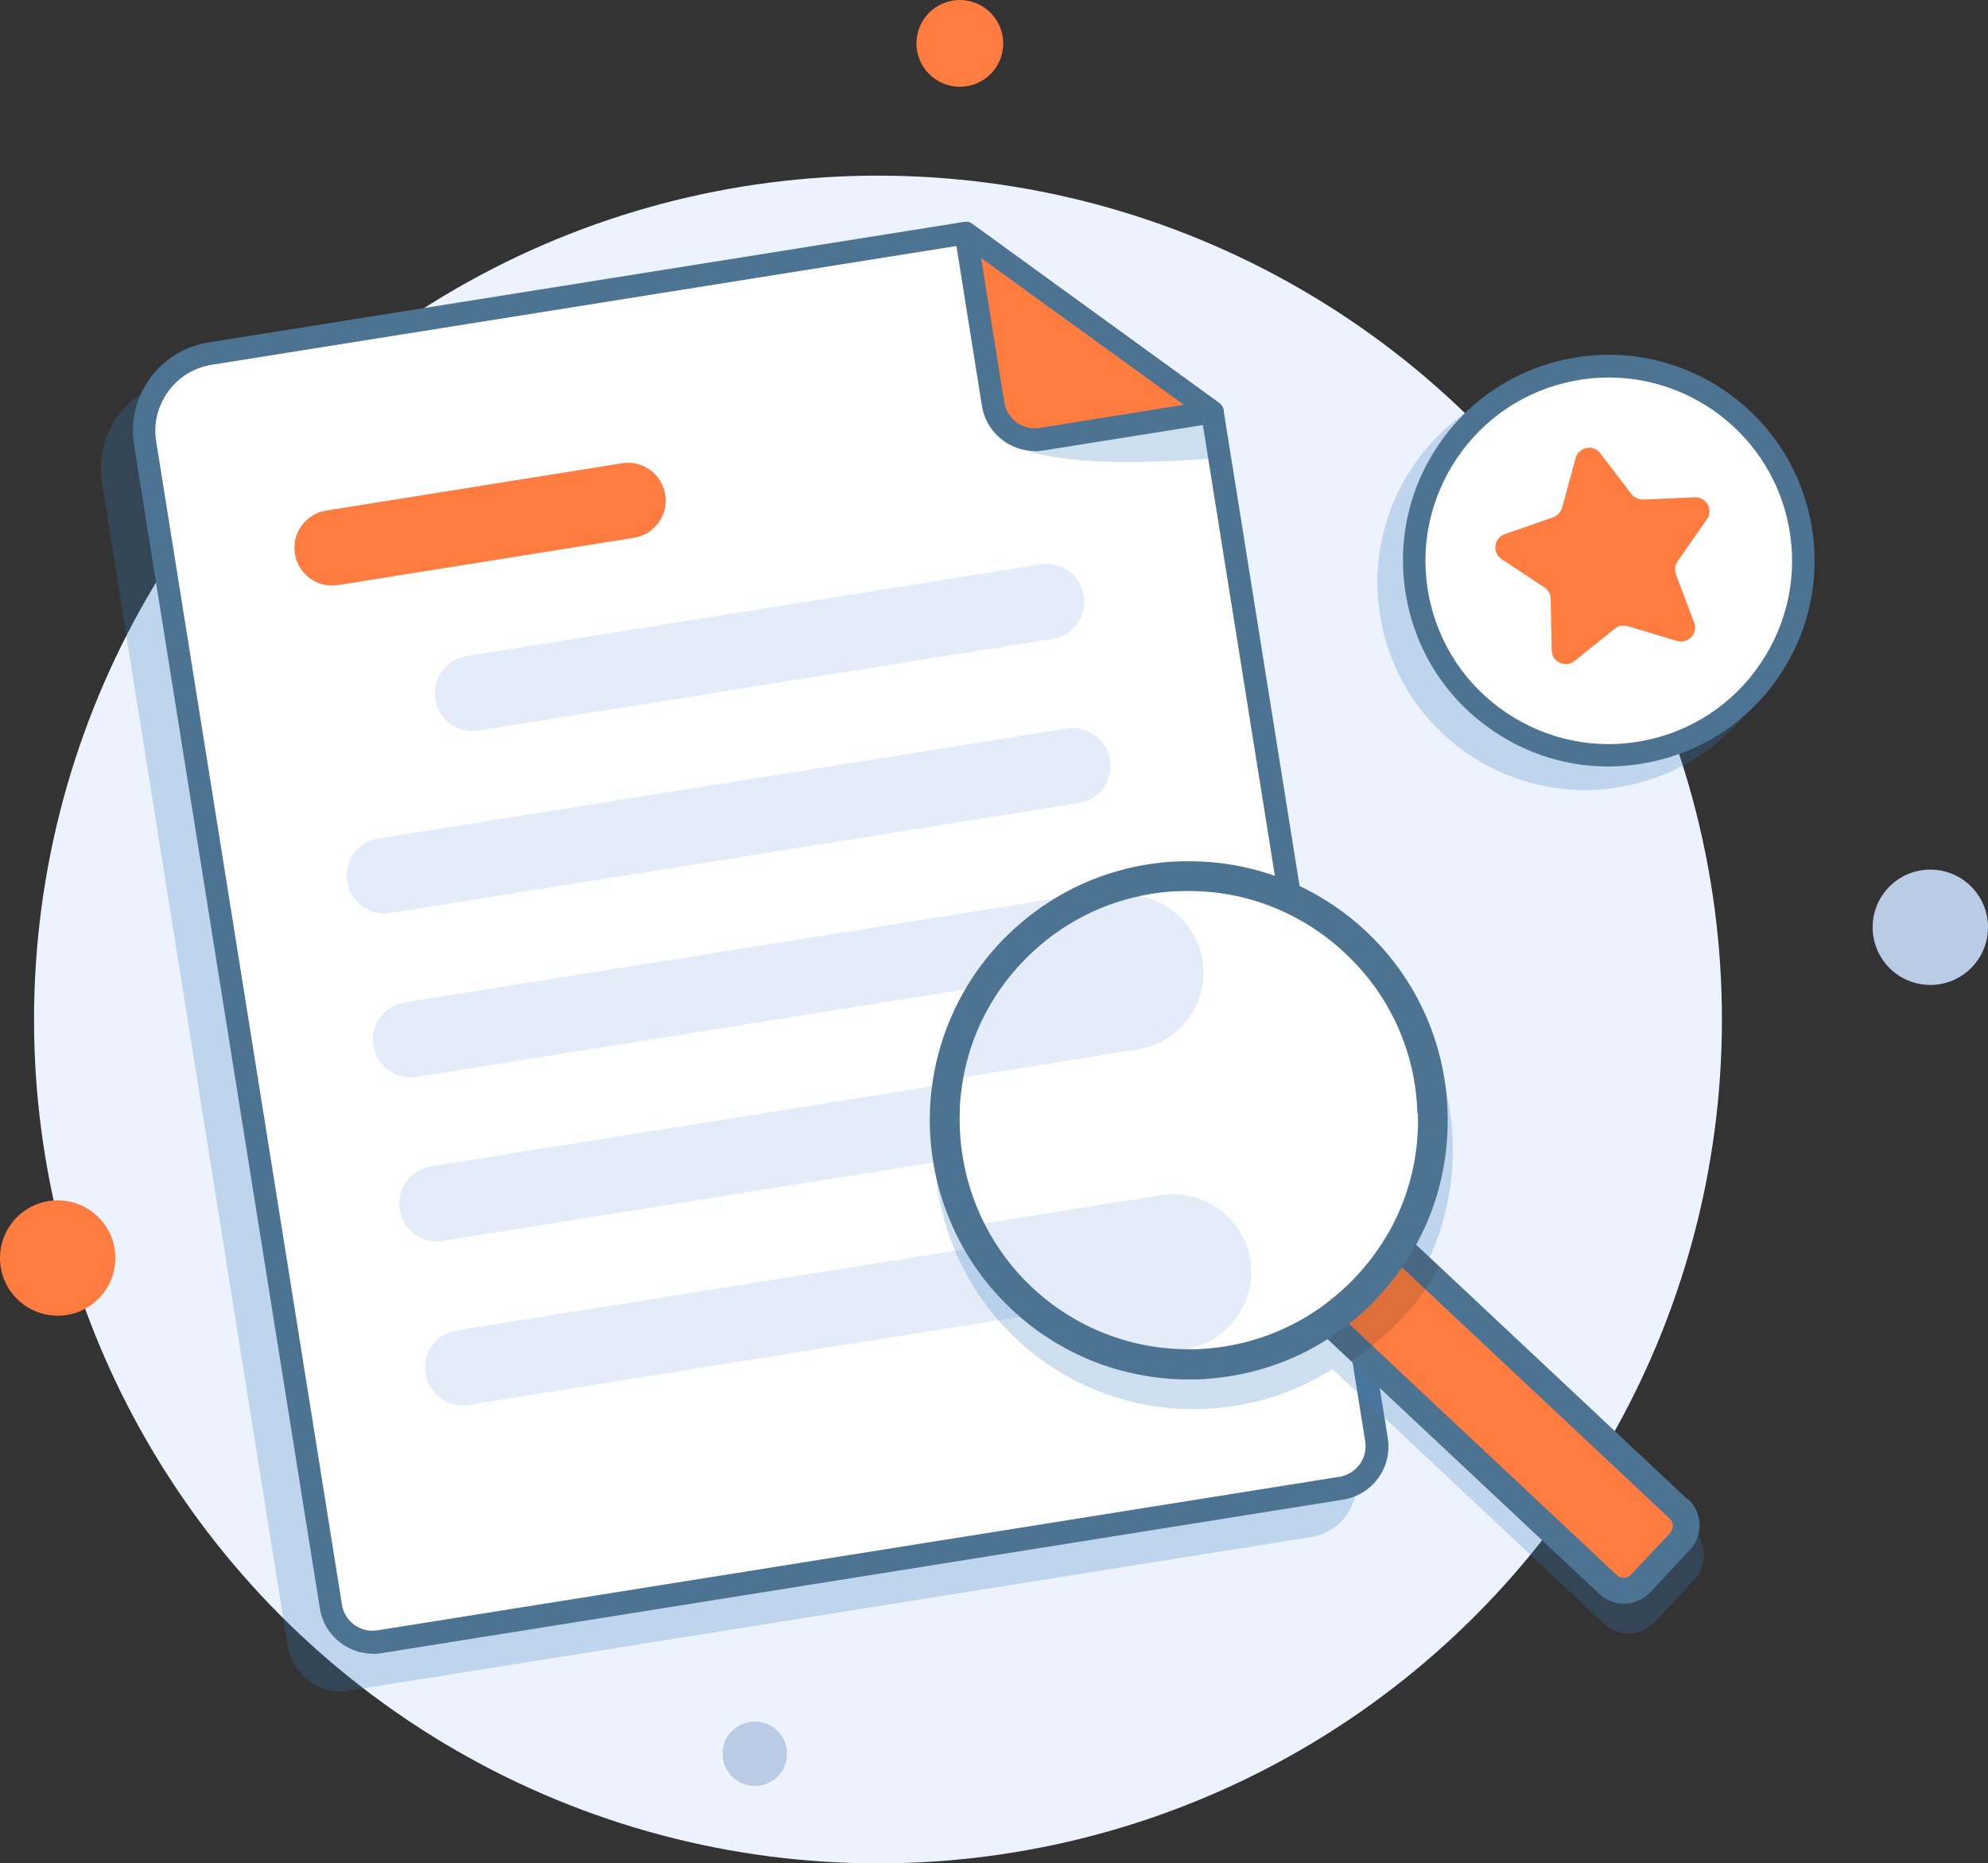 <?xml version="1.0" encoding="UTF-8"?> <svg xmlns="http://www.w3.org/2000/svg" viewBox="0 0 76.51 71.72"><rect x="0" y="0" width="76.51" height="71.72" fill="#333333" stroke="none"/><defs><style>.cls-1{fill:#3a7ec1;mix-blend-mode:multiply;opacity:.25;}.cls-2{fill:#ecf3fe;}.cls-3{fill:#fff;}.cls-4{fill:#fe7c40;}.cls-5{fill:#bacce5;}.cls-6{fill:none;isolation:isolate;}.cls-7{fill:#4d7393;}.cls-8{fill:#232323;opacity:.15;}.cls-9{fill:#e4ecf9;}</style></defs><g class="cls-6"><g id="_レイヤー_1"><circle class="cls-2" cx="33.79" cy="39.24" r="32.48"></circle><path class="cls-1" d="m52.18,56.8l-6.32-39.56c-.01-.07-.04-.13-.08-.19,0,0,0-.01-.01-.02-.02-.03-.05-.06-.08-.08l-5.97-4.33-3.53-2.56s0,0,0,0c-.03-.02-.06-.04-.1-.05,0,0-.02,0-.03-.01-.03-.01-.07-.02-.11-.02,0,0,0,0,0,0-.03,0-.06,0-.08,0L6.78,14.63c-1.88.3-3.16,2.07-2.86,3.94l7.15,44.78c.09.54.38,1.02.83,1.35.36.26.78.4,1.21.4.11,0,.22,0,.33-.03l37.02-5.91c1.13-.18,1.9-1.24,1.72-2.37Z"></path><path class="cls-3" d="m46.67,15.85l6.32,39.56c.14.89-.47,1.73-1.36,1.87l-37.02,5.91c-.89.14-1.73-.47-1.87-1.36L5.59,17.06c-.26-1.63.86-3.19,2.5-3.45l29.08-4.64,3.06,2.22,3.27,2.37,3.18,2.3Z"></path><path class="cls-7" d="m14.35,63.65c-1,0-1.88-.73-2.04-1.74L5.16,17.13c-.3-1.88.98-3.65,2.86-3.95l29.08-4.64c.11-.02.23,0,.32.08l9.5,6.89c.09.07.16.17.17.28l6.32,39.56c.18,1.13-.59,2.19-1.72,2.37l-37.02,5.91c-.11.02-.22.03-.33.03ZM37.05,9.43l-28.9,4.61c-.68.11-1.27.47-1.68,1.03-.4.56-.57,1.24-.46,1.91l7.15,44.78c.1.65.72,1.1,1.37.99l37.02-5.91c.31-.05.59-.22.78-.48.19-.26.26-.58.21-.89l-6.29-39.38-9.21-6.67Z"></path><path class="cls-1" d="m38.61,16.74c.17.17.6,1.42,7.9.92l-.22-1.39-7.68.47Z"></path><path class="cls-4" d="m38.22,15.55c.14.89.98,1.5,1.87,1.35l6.58-1.05-9.5-6.89,1.05,6.58Z"></path><path class="cls-7" d="m39.83,17.36c-1,0-1.88-.73-2.04-1.74l-1.05-6.58c-.03-.17.05-.35.2-.44.15-.09.34-.09.48.02l9.5,6.89c.14.1.21.28.17.45-.04.17-.18.3-.36.33l-6.58,1.05c-.11.02-.22.03-.33.03Zm-2.07-7.42l.89,5.54h0c.1.65.72,1.1,1.37.99l5.54-.89-7.8-5.65Z"></path><path class="cls-4" d="m24.39,20.7l-11.38,1.82c-.79.13-1.54-.42-1.66-1.21h0c-.13-.79.42-1.54,1.21-1.66l11.38-1.82c.79-.13,1.54.42,1.66,1.21h0c.13.79-.42,1.54-1.21,1.66Z"></path><path class="cls-9" d="m40.5,24.59l-22.09,3.53c-.79.13-1.54-.42-1.66-1.21h0c-.13-.79.42-1.54,1.21-1.66l22.09-3.53c.79-.13,1.54.42,1.66,1.21h0c.13.79-.42,1.54-1.21,1.66Z"></path><path class="cls-9" d="m41.51,30.91l-26.49,4.23c-.79.13-1.54-.42-1.66-1.21h0c-.13-.79.42-1.54,1.21-1.66l26.49-4.23c.79-.13,1.54.42,1.66,1.21h0c.13.79-.42,1.54-1.21,1.66Z"></path><path class="cls-9" d="m42.52,37.22l-26.49,4.23c-.79.13-1.54-.42-1.66-1.21h0c-.13-.79.42-1.54,1.21-1.66l26.49-4.23c.79-.13,1.54.42,1.66,1.21h0c.13.79-.42,1.54-1.21,1.66Z"></path><path class="cls-9" d="m43.53,43.53l-26.49,4.23c-.79.13-1.54-.42-1.66-1.21h0c-.13-.79.42-1.54,1.21-1.66l26.49-4.23c.79-.13,1.54.42,1.66,1.21h0c.13.79-.42,1.54-1.21,1.66Z"></path><path class="cls-9" d="m44.53,49.84l-26.49,4.23c-.79.13-1.54-.42-1.66-1.21h0c-.13-.79.42-1.54,1.21-1.66l26.49-4.23c.79-.13,1.54.42,1.66,1.21h0c.13.79-.42,1.54-1.21,1.66Z"></path><path class="cls-1" d="m65.14,58.86l-10.45-9.8c.85-1.55,1.27-3.3,1.22-5.11-.08-2.66-1.2-5.13-3.14-6.96-1.94-1.82-4.48-2.78-7.14-2.69-2.66.08-5.13,1.2-6.96,3.14-3.76,4.01-3.56,10.33.45,14.1,1.94,1.82,4.48,2.78,7.14,2.69,1.81-.06,3.53-.59,5.02-1.54l10.45,9.81c.28.26.64.38.99.37.35-.01.7-.16.97-.44l1.51-1.62c.53-.56.5-1.44-.06-1.96Z"></path><rect class="cls-4" x="53.95" y="41.77" width="3.99" height="21.82" rx=".89" ry=".89" transform="translate(-20.75 57.43) rotate(-46.83)"></rect><path class="cls-7" d="m64.96,57.72l-9.56-8.97-.9-.84-.44-.41-.35-.33-.08-.08h0s-3.29-3.09-3.29-3.09c-.54-.51-1.46-.48-1.96.06l-1.52,1.61s-.08.09-.12.14c-.05.06-.09.13-.11.19-.02.03-.03.06-.05.1,0,.02-.01.03-.02.05-.02.04-.03.09-.04.13t0,0s0,0,0,.02c0,.04-.02.08-.02.12,0,0,0,0,0,.01,0,.04,0,.09-.01.13,0,.04,0,.08,0,.12,0,.05,0,.1.01.14.05.3.19.58.42.8l1.24,1.16,2.06,1.94h0s.44.41.44.41h0s.44.41.44.41h0s.41.39.41.39l.48.45,9.56,8.97c.28.26.63.38,1,.37.2,0,.4-.06.58-.15.14-.07.27-.17.39-.29l1.51-1.62c.53-.56.5-1.44-.06-1.96Zm-.67,1.27l-1.52,1.62c-.14.15-.39.16-.54.02l-9.41-8.83-.89-.84-.43-.4-.43-.4-3.47-3.25c-.08-.07-.12-.17-.12-.27,0-.11.03-.2.1-.27l1.51-1.62c.07-.08.17-.12.27-.12.1,0,.2.03.27.1l3.47,3.25.43.4.43.4.89.84,9.41,8.83c.07.07.12.16.12.27,0,.11-.04.2-.1.28Z"></path><path class="cls-8" d="m55.4,48.75c-.08.15-.17.3-.26.44-.09.15-.18.29-.28.43-.28.41-.59.8-.94,1.16-.35.37-.71.7-1.1,1.01-.14.11-.27.21-.41.31-.14.1-.28.2-.43.29l-5.06-4.75c-.56-.52-.58-1.4-.06-1.96l1.52-1.61c.51-.54,1.42-.57,1.96-.06l5.06,4.75Z"></path><path class="cls-3" d="m53.41,48.58c-.24.34-.51.67-.8.98-2.4,2.56-5.89,3.47-9.07,2.7-1.53-.37-2.99-1.13-4.22-2.28-.32-.3-.62-.62-.89-.96-.47-.58-.85-1.19-1.16-1.84-.29-.6-.5-1.21-.65-1.85-.3-1.24-.34-2.52-.13-3.77.08-.46.19-.92.34-1.37.41-1.27,1.1-2.46,2.07-3.5.24-.26.5-.5.76-.72.63-.54,1.31-.98,2.03-1.32.54-.26,1.09-.46,1.66-.61,1.19-.31,2.43-.39,3.64-.23,1.32.17,2.62.63,3.79,1.38.49.31.96.67,1.41,1.08,3.47,3.26,3.92,8.53,1.22,12.3Z"></path><path class="cls-9" d="m46.28,36.96c.13.81-.08,1.61-.54,2.23-.45.62-1.14,1.07-1.95,1.2l-7.3,1.17c.08-.46.19-.92.34-1.37.41-1.27,1.1-2.46,2.07-3.5.24-.26.5-.5.76-.72.63-.54,1.31-.98,2.03-1.32l1.15-.18c.37-.06.74-.05,1.09.03,1.18.25,2.15,1.21,2.35,2.46Z"></path><path class="cls-9" d="m48.12,48.49c.02.1.03.21.03.31.04.71-.18,1.38-.57,1.92-.45.62-1.14,1.08-1.95,1.21l-2.09.33c-1.53-.37-2.99-1.13-4.22-2.28-.32-.3-.62-.62-.89-.96-.47-.58-.85-1.19-1.16-1.84l7.41-1.18c.65-.1,1.29.01,1.84.3.16.08.32.18.47.3.45.34.79.81.99,1.35.07.17.11.36.14.54Z"></path><path class="cls-7" d="m52.58,35.85c-1.82-1.7-4.15-2.65-6.62-2.7h-.01c-.17,0-.34,0-.51,0-1.94.06-3.78.67-5.34,1.75-.58.4-1.12.87-1.62,1.39-1.44,1.54-2.3,3.42-2.59,5.36-.28,1.89-.01,3.85.8,5.62.52,1.15,1.27,2.21,2.24,3.12.97.92,2.1,1.61,3.31,2.07,1.21.45,2.5.67,3.83.63.2,0,.41-.02.61-.04h.01c1.58-.15,3.08-.66,4.39-1.5h0c.14-.09.29-.19.43-.29.14-.1.27-.2.41-.31.39-.3.76-.64,1.1-1.01.34-.37.66-.76.94-1.16.1-.14.19-.28.28-.43.09-.14.18-.29.26-.44,0,0,0,0,0,0,.85-1.54,1.27-3.3,1.21-5.11-.01-.43-.05-.86-.12-1.28-.35-2.17-1.39-4.15-3.02-5.68Zm1.99,6.99c.05,1.5-.28,2.95-.94,4.25h0c-.08.15-.16.31-.25.45-.09.15-.17.29-.27.43-.27.41-.58.8-.93,1.17-.34.37-.72.7-1.11,1-.14.11-.27.21-.42.3-.14.1-.29.19-.44.28h0c-1.26.74-2.68,1.16-4.18,1.21-.17,0-.33,0-.5,0-2.17-.05-4.22-.89-5.81-2.38-.78-.73-1.39-1.57-1.84-2.47-.41-.81-.69-1.68-.83-2.56-.01-.06-.02-.12-.03-.19-.01-.07-.02-.15-.03-.23-.05-.46-.07-.93-.05-1.4,0-.08,0-.15.01-.23,0-.06,0-.12.01-.18.03-.28.07-.57.12-.85.3-1.59,1.04-3.11,2.23-4.37,1.25-1.33,2.85-2.23,4.6-2.59.5-.11,1.02-.17,1.54-.18,1.18-.04,2.33.15,3.4.56,1.07.41,2.06,1.02,2.92,1.83,1.72,1.61,2.71,3.79,2.78,6.15Z"></path><path class="cls-1" d="m68.84,20.9c-.41-2.1-1.6-3.91-3.37-5.1-1.77-1.19-3.9-1.63-5.99-1.22-2.1.41-3.91,1.6-5.1,3.37-1.19,1.77-1.63,3.9-1.22,5.99.41,2.1,1.6,3.91,3.37,5.1,1.34.9,2.88,1.37,4.45,1.37.51,0,1.03-.05,1.54-.15,2.1-.41,3.91-1.6,5.1-3.37,1.19-1.77,1.63-3.9,1.22-5.99Z"></path><circle class="cls-3" cx="61.9" cy="21.58" r="7.48"></circle><path class="cls-7" d="m61.89,29.5c-1.56,0-3.09-.46-4.41-1.36-1.75-1.18-2.94-2.98-3.34-5.06-.4-2.08.03-4.19,1.21-5.94,1.18-1.75,2.98-2.94,5.06-3.34,4.29-.83,8.45,1.98,9.28,6.27.4,2.08-.03,4.19-1.21,5.94-1.18,1.75-2.98,2.94-5.06,3.34-.51.1-1.02.15-1.53.15Zm.02-14.97c-.44,0-.89.04-1.34.13-1.85.36-3.45,1.42-4.5,2.98-1.05,1.56-1.44,3.44-1.08,5.29.36,1.85,1.42,3.45,2.98,4.5,1.56,1.05,3.44,1.44,5.29,1.08,1.85-.36,3.45-1.42,4.5-2.98,1.05-1.56,1.44-3.44,1.08-5.29-.65-3.36-3.61-5.71-6.92-5.71Z"></path><path class="cls-4" d="m62.65,24.1l1.89.57c.43.13.82-.29.66-.71l-.7-1.85c-.06-.17-.04-.35.06-.5l1.13-1.62c.26-.37-.02-.87-.47-.85l-1.97.09c-.18,0-.35-.07-.46-.21l-1.2-1.57c-.27-.36-.83-.25-.95.18l-.52,1.91c-.05.17-.18.31-.34.37l-1.87.65c-.42.15-.49.72-.12.96l1.65,1.09c.15.1.24.26.24.44l.04,1.98c0,.45.53.69.88.41l1.54-1.24c.14-.11.32-.15.49-.1Z"></path><circle class="cls-4" cx="2.22" cy="48.42" r="2.22"></circle><circle class="cls-5" cx="74.29" cy="35.69" r="2.22"></circle><circle class="cls-5" cx="29.05" cy="67.5" r="1.24"></circle><circle class="cls-4" cx="36.94" cy="1.67" r="1.67"></circle></g></g></svg> 